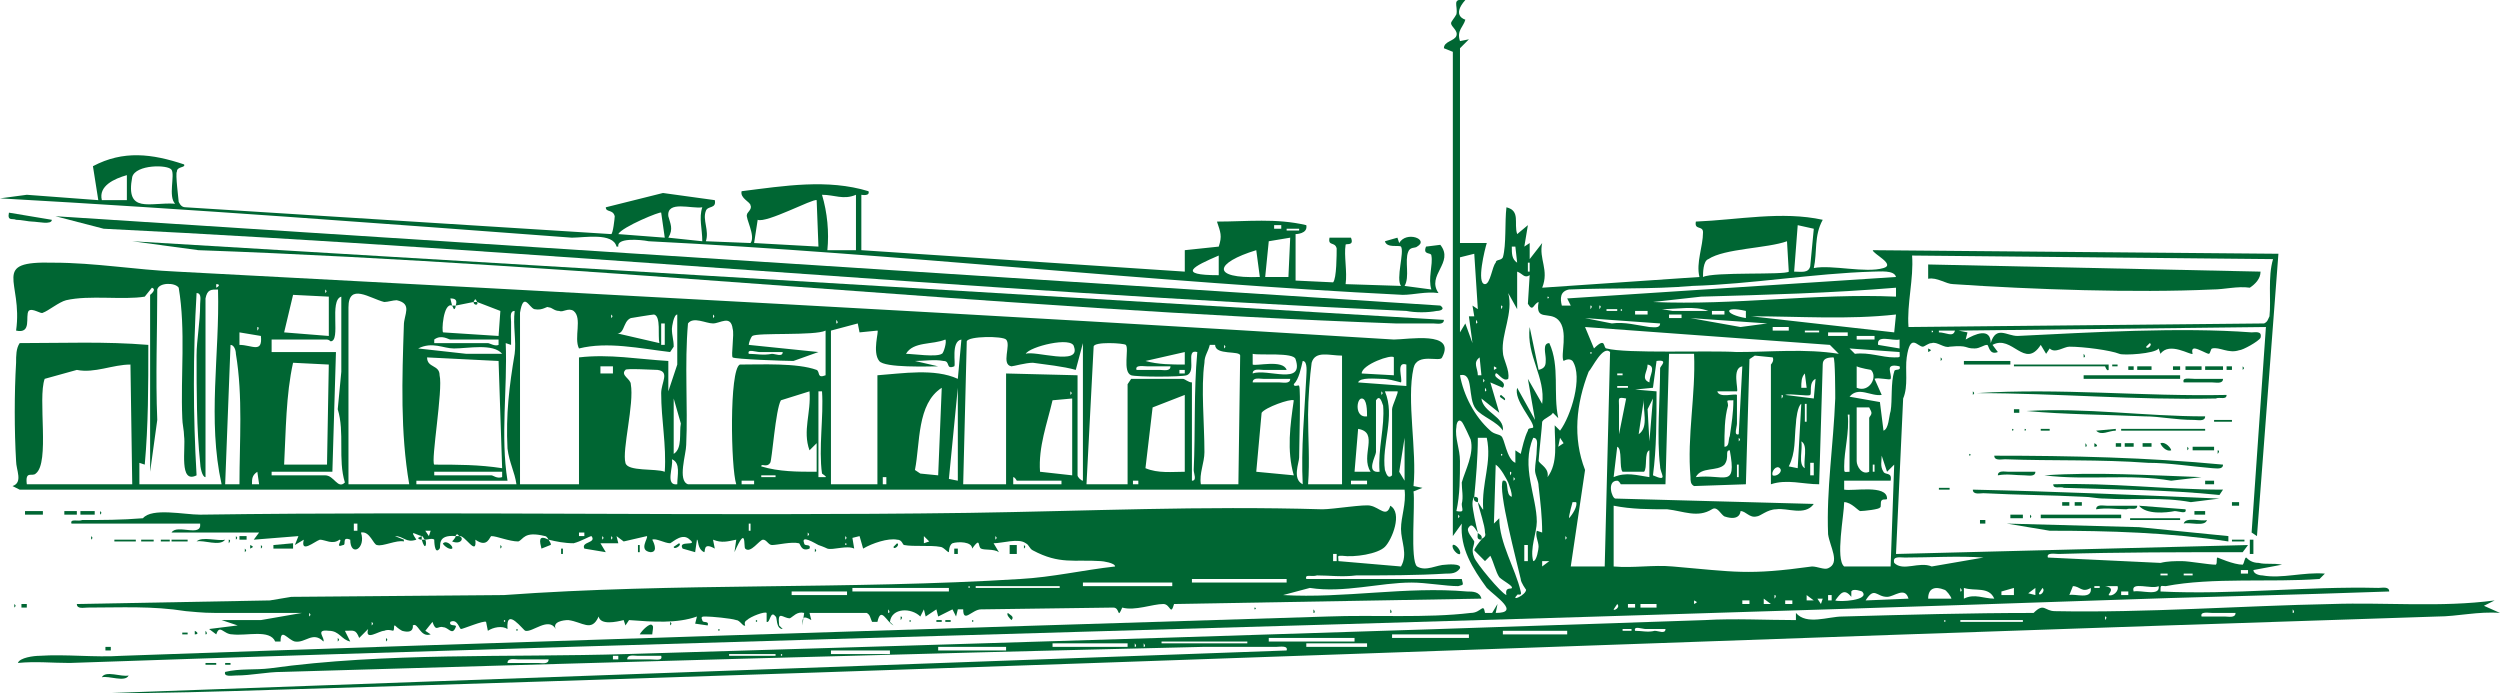 <?xml version="1.0" encoding="UTF-8"?> <svg xmlns="http://www.w3.org/2000/svg" xmlns:xlink="http://www.w3.org/1999/xlink" xml:space="preserve" width="1399px" height="388px" version="1.1" style="shape-rendering:geometricPrecision; text-rendering:geometricPrecision; image-rendering:optimizeQuality; fill-rule:evenodd; clip-rule:evenodd" viewBox="0 0 1399 388"> <defs> <style type="text/css"> .fil0 {fill:#006633;fill-rule:nonzero} </style> </defs> <g id="Warstwa_x0020_1">  <g id="_1875365881856"> <path class="fil0" d="M827 281c0,0 -3,0 -2,-3 3,0 2,2 2,3z"></path> <path class="fil0" d="M829 302c-3,0 -2,-2 -2,-4 0,1 3,1 2,4z"></path> <path class="fil0" d="M927 338l-9 0 0 2 9 0 0 -2zm-12 0l-4 0 0 2 4 0 0 -2zm-10 0l-2 3c0,1 4,-1 2,-3zm98 -2l-4 0 0 2 4 0 0 -2zm-24 0l-4 0 0 2 4 0 0 -2zm-31 0l0 2c2,-1 2,-1 0,-2zm72 -1l-3 0 2 3 1 -3zm-29 3l-4 -3 0 3 4 0zm34 -5l-2 0 0 3 2 0 0 -3zm-10 3l-4 -3 0 3 4 0zm-22 -3l0 2c1,-1 1,-2 0,-2zm198 -2l-4 0 0 2 4 0 0 -2zm-123 4c-2,-7 -8,-1 -12,-1 -6,0 -7,-6 -12,2l24 -1zm75 -6l-2 3c0,2 4,-1 2,-3zm-4 4l0 -4 -4 3 4 1zm-12 -4l-7 2 0 2 7 0 0 -4zm-11 6c-3,-7 -11,-4 -17,-6l0 6c6,-3 11,0 17,0zm-19 -6l0 2c1,0 1,-1 0,-2zm-9 1c-5,-2 -9,-1 -9,5l13 0c0,-1 -3,-5 -4,-5zm-46 1c0,0 -5,-2 -6,0l0 3c-4,-5 -6,-2 -9,2 2,1 20,0 15,-5zm166 -3c-4,2 -16,-3 -14,3 4,-1 15,3 14,-3zm-23 0l-7 0c6,1 2,4 2,5 2,1 6,-2 5,-5zm-10 0l-3 0 0 1 3 0 0 -1zm-5 1c-5,3 -6,-1 -10,-1l-2 5c3,-1 13,3 12,-4zm57 -8l-5 0 0 1 5 0 0 -1zm-14 0l-4 0 0 1 4 0 0 -1zm45 -2l-4 0 0 2 4 0 0 -2zm-391 -5l-4 0 0 3 4 -3zm243 -2c-14,-1 -30,0 -44,0 -3,0 -7,-1 -6,3 5,5 14,-1 21,2l29 -5zm-255 -7l-2 0 0 9 2 0 0 -9zm21 -5l0 2c1,-1 1,-1 0,-2zm-60 -12l0 2c1,-1 1,-1 0,-2zm64 -7c0,0 -2,7 -2,9 2,-2 5,-7 4,-9 0,0 -1,0 -2,0zm-33 -14l0 2c1,-1 1,-1 0,-2zm-2 -3l0 2c1,-1 1,-2 0,-2zm151 -2c-2,-2 -5,2 -4,4 2,1 6,-2 4,-4zm53 -2l-1 0 0 4 1 0 0 -4zm-76 0l-1 0 0 7 1 0 0 -7zm-127 18c0,-3 -1,-5 -2,-8 -1,-2 -4,-8 -7,-10l-1 33 3 -3c0,14 9,28 12,41 1,3 -2,1 -2,2 -4,4 5,0 5,-3 0,0 -3,-4 -3,-6 -2,-9 -13,-50 -10,-55 4,-1 1,8 5,9zm169 -19l-2 0 0 7 2 0 0 -7zm41 5l-3 -9c0,3 -1,6 1,9 1,2 5,0 4,5l-26 0 0 5c5,1 24,-3 24,5 0,1 -2,0 -3,1 -1,1 0,4 -1,4 0,1 -9,2 -11,2 -1,0 -5,-5 -9,-5 0,7 -5,32 0,36l26 0 2 -57 -4 4zm-216 -10l0 1c1,0 1,-1 0,-1zm109 13c16,-2 23,7 19,-15 -3,0 0,4 -3,8 -4,4 -13,1 -16,7zm-41 -3c-2,-2 0,-13 -3,-14l-2 17c7,-3 13,-1 20,0l0 -15c-3,1 -1,10 -3,12 -1,0 -11,0 -12,0zm102 -2c-1,-4 2,-13 -2,-15 1,4 -2,13 2,15zm-37 -17l0 2c1,-1 1,-1 0,-2zm-101 5l3 -2 -2 -3 -1 5zm-9 48c0,-9 -1,-17 -2,-26 0,-3 -2,-6 -2,-9 0,-3 1,-8 1,-12 0,-2 1,-6 -2,-6 -7,16 2,33 2,47 0,6 -4,15 -2,22 2,0 3,-7 3,-8 0,-3 -2,-6 -1,-9l3 1zm-38 -20c0,0 -1,1 -1,4 0,3 2,12 3,16 -1,-1 -3,-6 -5,-3 -2,2 2,6 3,8 0,3 -2,4 0,9 1,3 15,20 18,21 -1,-5 3,-3 3,-4 1,-1 -5,-4 -7,-6 -2,-3 -3,-8 -5,-12l-3 3 -6 -6c0,-1 3,-5 4,-6 0,-1 3,-1 2,-4 0,-4 -3,-12 -4,-17 1,1 3,5 3,4 -1,-15 5,-26 2,-40l-5 0c0,11 -1,22 -2,33zm-7 -42c-2,-2 -3,1 -3,3 -1,6 2,12 2,19 0,9 0,19 -2,28 5,1 3,-1 3,-4 1,-4 0,-8 0,-12 2,-7 7,-16 5,-24 0,0 -4,-9 -5,-10zm228 28l0 -30c0,-1 2,-2 1,-4l-1 -2 -7 0 0 30c0,3 3,8 7,6zm-11 0l0 -32 -1 0c1,10 -2,20 -2,29 0,4 0,3 3,3zm-24 -38l-1 0 0 10 1 0 0 -10zm-5 36l2 -36c-2,1 -3,9 -3,11 -1,9 0,16 -4,24l5 1zm-36 -38c-5,0 -3,0 -3,3 -2,7 -2,15 -2,23 3,0 2,-4 3,-6 1,-7 2,-13 2,-20zm-47 23l2 -24 -3 6 1 18zm-6 -4c6,-4 2,-14 3,-20l-3 20zm-7 -20c-5,-1 -4,0 -4,4 0,5 0,11 0,16l4 -20zm87 -2l0 2c1,-1 1,-2 0,-2zm-166 -4l0 2c1,0 1,-1 0,-2zm80 -1l-6 0 0 1 6 0 0 -1zm104 7l1 -11c-4,2 -2,8 -3,9 -1,1 -11,-1 -14,0l16 2zm-185 -11l0 2c1,-1 1,-1 0,-2zm181 5l-1 -8c-2,2 -2,5 -2,8l3 0zm-103 -8l-3 0 0 1 3 0 0 -1zm155 -4c-9,-2 -4,4 -5,7 0,1 -7,-1 -9,0l4 9c-6,1 -13,-5 -18,1l17 3 2 16c3,-1 3,-8 4,-11 1,-6 0,-16 2,-22 0,-2 4,0 3,-3zm-16 2c0,0 -6,-1 -8,-2l0 12c7,3 12,-6 8,-10zm-74 36l2 -38c-6,1 -2,13 -3,14l-11 0c1,4 10,1 11,2 0,0 0,13 0,16 0,2 -2,7 1,6zm-137 -38l0 2c2,-1 2,-1 0,-2zm87 9c0,-4 4,-9 -1,-10 0,4 -4,8 1,10zm6 47c-2,-16 0,-38 0,-55 0,-1 5,-5 -2,-4l-2 15 -10 1 12 1c0,16 0,32 -2,47 9,4 4,-1 4,-5zm-100 -51l-1 -10c-4,3 -1,6 -1,10l2 0zm103 61l-25 0c0,0 -1,-2 -2,-2 -6,0 -3,10 -1,10l111 3c-5,7 -15,2 -21,3 -5,0 -9,4 -11,4 -4,1 -6,-3 -9,-3 0,0 0,6 -9,3 -2,-1 -4,-6 -7,-4 -8,5 -16,1 -25,0 -10,0 -20,0 -30,-2l0 34c11,1 22,-1 33,0 35,3 42,5 78,0 3,0 7,2 9,1 7,-3 1,-12 0,-19 -1,-25 3,-50 4,-76 0,-2 0,-23 -1,-23 -4,0 -6,1 -6,4l-2 67c-9,0 -18,-3 -27,0l0 -67c0,0 2,-2 1,-4l-10 -1 -3 2 -2 70 -29 1c-2,-1 -2,-3 -2,-5 -2,-23 3,-46 2,-69l-14 0 -2 73zm-31 -74c-4,-4 -10,9 -12,11 -7,18 -9,37 -2,55l-8 54 19 0 3 -120zm-11 0l0 1c1,0 1,-1 0,-1zm173 0l-28 -2 3 3c8,-1 15,2 22,2 4,0 3,0 3,-3zm140 -5l-2 2c0,2 4,-1 2,-2zm-140 -2c-4,1 -13,-3 -12,3l12 2 0 -5zm-14 -2l-10 0 0 2 10 0 0 -2zm-15 -2l-11 0 0 2 11 0 0 -2zm60 -1l-9 0 0 1c4,0 8,3 9,-1zm-13 0l0 1c1,0 1,-1 0,-1zm-63 0l-8 0 0 1 8 0 0 -1zm-17 -2l-9 0 0 2 9 0 0 -2zm28 15l-5 -5 -137 -10 5 12c7,-7 5,0 7,0 11,3 57,1 73,2 19,0 38,-2 57,1zm-203 -19l0 2c1,0 1,-1 0,-2zm163 2l-43 -3 28 5 15 -2zm-60 0l-42 -3 15 3c7,-1 14,1 21,2 2,0 6,1 6,-2zm132 -5c-27,3 -54,1 -81,1l80 9 1 -10zm-120 0l-7 0 0 2 7 0 0 -2zm24 -2l-7 0 0 2 7 0 0 -2zm-43 0l-7 0 0 2 7 0 0 -2zm55 0c-13,-3 -12,2 0,4l0 -4zm-21 0c-8,-3 -17,-1 -26,-1l6 1 20 0zm-49 -1l0 1c1,0 1,-1 0,-1zm-2 0l-6 0 0 1 6 0 0 -1zm-10 -2l0 2c1,-1 1,-2 0,-2zm-5 0l0 2c1,-1 1,-2 0,-2zm-50 0l0 2c1,-1 1,-2 0,-2zm26 -5l0 1c1,0 1,-1 0,-1zm195 -5c-36,3 -73,4 -109,5l-27 3c46,2 91,-5 136,-3l0 -5zm0 -6c-1,-4 -9,-3 -13,-3 -33,1 -68,7 -101,8 -23,2 -46,1 -69,2 -5,1 -5,5 -4,9l5 0 -2 -4 184 -12zm-205 -1c-3,2 -4,-1 -7,-2l0 21 -5 -9c3,11 -4,23 -3,33 0,4 4,10 3,15 -3,2 -6,-4 -7,-3 -2,3 7,4 4,8l-7 -3 5 17 -10 -8c1,8 13,10 12,18 -3,-5 -12,-8 -15,-12 -5,-6 -1,-21 -9,-19 2,11 8,23 17,31 2,2 5,2 6,3 2,1 3,13 8,15l0 -7 3 2c1,-4 2,-9 4,-13 0,-2 3,-1 3,-2 0,-4 -11,-15 -9,-22l10 18 -4 -23 8 14c2,-15 -9,-27 -7,-43l5 24c4,-1 4,-3 4,-6 0,-3 -2,-9 2,-9 6,13 2,28 5,42l-3 -3c-1,2 -5,3 -6,5 0,2 -2,20 -2,22 1,2 6,4 5,9 6,-8 4,-19 4,-29l3 3c6,-8 13,-30 7,-39 -2,-2 -5,0 -5,0 -2,-3 3,-17 -3,-23 -5,-5 -13,1 -11,-10 -3,1 -3,6 -6,1l1 -16zm0 -7l-1 0 0 5 1 0 0 -5zm416 -2l-202 -2c1,13 -3,27 -2,40l199 -2c2,-1 2,-2 3,-4 1,-9 -1,-22 2,-32zm-447 -3l-8 2 0 42 3 -5 4 11 -2 -15 3 0 -1 -6 3 2 -2 -31zm21 -4c0,4 0,7 3,9l-1 -9 -2 0zm155 14l-1 -17c-11,4 -35,4 -44,10 -3,1 -3,8 -3,10 6,-3 46,-1 48,-3zm14 -24l-9 -2 -2 26c4,0 8,1 9,-3 0,-1 2,-20 2,-21zm39 22c7,-2 -6,-8 -6,-10l227 2 -12 158 -3 -2 8 -115 -172 2 5 1 -1 4c5,-3 14,-7 14,2 3,-10 9,-4 15,-4 41,-2 91,-5 131,-2 2,0 6,-1 5,3 -1,2 -10,7 -12,7 -6,2 -11,-2 -15,-1 -1,0 -1,3 -2,3 -1,0 -6,-3 -8,-3 -2,0 -1,3 -1,3 -1,1 -13,-7 -18,0l-1 -3c-2,3 -20,4 -22,3 -5,-2 -20,-4 -28,-4 -3,0 -8,4 -11,1l-2 3 -3 -5c-9,14 -16,-6 -27,0l3 4c-5,2 -5,-4 -6,-4 -2,0 -4,2 -7,2 -6,0 -3,-2 -14,-1 -3,1 -7,-3 -10,-2 -2,0 -4,2 -5,2 -3,0 -7,-8 -9,6 -1,7 1,16 -2,23l-4 87 197 -5 -3 4c-34,0 -69,0 -103,1 -2,0 -7,-1 -6,2l63 3c4,-1 8,-1 12,-1 4,0 15,2 19,2 1,-1 0,-4 1,-4 0,0 9,4 14,4 1,-1 1,-4 2,-4 1,1 3,3 7,3 4,1 8,0 13,1l-16 3c0,2 3,3 5,3 11,2 23,-2 35,-1l-3 3c-27,2 -60,-1 -86,4 -3,0 -3,-1 -3,3 41,2 81,-3 122,-2 2,0 6,-1 6,2 -54,2 -109,3 -163,5 -377,13 -757,22 -1135,35 -10,0 -19,-1 -29,0 1,-3 9,-4 12,-4 15,-1 31,1 46,0 225,-8 450,-15 675,-22 26,-1 55,1 80,-2 6,0 7,-6 8,0l4 0 3 -5 -1 5c14,0 0,-9 -5,-14 -8,-11 -15,-22 -14,-36l-5 7 0 -271 -5 -2c0,-4 6,-4 7,-7 1,-3 -3,-5 -3,-7 0,-1 2,-3 3,-5 1,-5 -3,-9 5,-8 -8,9 0,11 0,11 -1,4 -5,6 -3,12l5 -1 -5 5 0 109 15 0c-1,3 -6,23 -1,23 3,0 4,-10 6,-12 0,-2 3,-1 4,-3 2,-7 1,-20 2,-28 8,2 4,9 6,15l6 -5 -2 12 3 -2 0 9 7 -9c-2,9 4,15 0,25l88 -6c-2,-8 2,-17 2,-25 0,-4 -5,-1 -4,-6 24,-1 48,-6 71,-1 -5,9 -3,18 -5,27 10,-2 29,3 39,0z"></path> <path class="fil0" d="M682 154l0 -11c-14,6 -24,11 0,11zm21 -14c-23,7 -26,16 2,15l-2 -15zm19 -7l-12 2 -2 20 13 0 1 -22zm5 -5l-7 0 0 1 7 0 0 -1zm-10 -2l-4 0 0 2 4 0 0 -2zm-347 -7c0,-1 -22,8 -24,12l26 2 -2 -14zm23 -3c-6,1 -20,-4 -19,5 1,4 3,7 0,12l19 2c0,-7 -2,-13 0,-19zm64 -4c-2,-1 -28,13 -33,11l-2 13 36 2 -1 -26zm22 -3c-7,3 -12,0 -19,0 3,10 4,21 3,31l16 0 0 -31zm-408 -11c-7,2 -16,6 -14,14l14 0 0 -14zm25 -3c-2,-3 -20,-3 -22,4 -4,21 10,14 24,15 -4,-4 0,-16 -2,-19zm629 62l21 1c2,-2 2,-16 2,-19 -1,-4 -5,-1 -4,-6l12 0c2,5 -3,3 -3,4 -1,6 1,15 0,22l31 1c-3,-4 2,-19 0,-22 -1,-1 -8,1 -9,-3l7 -2 1 3c4,-7 17,-2 10,2 -1,1 -4,0 -5,3 -2,5 1,14 -2,19l15 2c-2,-6 1,-14 0,-19 0,-2 -5,0 -3,-5l8 -1c8,10 -8,17 -1,27 -7,-1 -14,1 -20,1 -141,-7 -282,-23 -422,-30 -5,-1 -18,-2 -17,3l-1 0c-2,-8 -18,-5 -25,-5 -107,-8 -213,-16 -320,-22l15 -2 40 3 -3 -19c17,-9 33,-7 51,-1 1,2 -4,1 -4,4 -1,1 1,16 1,17 1,2 2,3 4,3l238 15c1,0 2,-9 2,-10 -1,-4 -5,-2 -5,-5l32 -8 29 4c1,5 -4,3 -5,6 -2,5 2,11 0,17l25 1c3,-4 -3,-14 -2,-16 0,-1 3,-3 2,-5 0,-2 -6,-4 -5,-8 24,-3 48,-7 71,0 1,3 -4,2 -4,2l0 31 181 12 0 -12 19 -2c2,-6 1,-8 -1,-14 17,0 33,-2 50,2 1,5 -6,5 -6,5l0 26z"></path> <path class="fil0" d="M806 171c3,2 0,3 -2,3 -5,1 -12,1 -17,0 -243,-11 -486,-34 -729,-46l-27 -7 775 50z"></path> <path class="fil0" d="M808 179c0,3 -4,2 -6,2 -7,0 -14,0 -21,0 -223,-8 -446,-33 -670,-41l-37 -5 734 44z"></path> <path class="fil0" d="M1247 300l0 3c-33,-5 -67,-6 -100,-6l-24 -4 74 2 50 5z"></path> <path class="fil0" d="M1242 279l-16 2c-16,-3 -32,-1 -48,-2 -5,0 -8,-1 -12,-1 -19,-1 -37,-1 -56,-2 -2,0 -6,1 -6,-2 46,1 92,3 138,5z"></path> <path class="fil0" d="M1246 221c0,3 -4,1 -6,2 -45,1 -89,-3 -134,-3 47,-3 93,2 140,1z"></path> <path class="fil0" d="M1244 260c0,3 -4,2 -6,2 -12,-1 -24,-3 -36,-3 -27,-2 -53,-1 -80,-2 -2,0 -6,1 -6,-2 43,0 86,1 128,5z"></path> <path class="fil0" d="M1244 274l-2 3c-29,-3 -58,-3 -87,-4 -2,-1 -6,1 -6,-2 32,-1 63,3 95,3z"></path> <path class="fil0" d="M1234 233c0,3 -4,2 -6,2 -11,0 -19,-2 -28,-2 -22,-1 -44,-1 -66,-3 33,-2 66,3 100,3z"></path> <path class="fil0" d="M1232 267l-17 2c-23,-4 -47,0 -71,-3 29,-2 59,0 88,1z"></path> <path class="fil0" d="M1180 204l0 3c-1,1 -2,-2 -2,-2l-51 0 0 -1 53 0z"></path> <polygon class="fil0" points="1220,212 1166,212 1166,210 1220,210 "></polygon> <polygon class="fil0" points="1234,241 1187,241 1187,240 1234,240 "></polygon> <polygon class="fil0" points="1187,290 1142,290 1142,288 1187,288 "></polygon> <path class="fil0" d="M29 123c0,3 -8,1 -11,1 -2,0 -6,-1 -9,-1 -2,-1 -5,1 -4,-4l24 4z"></path> <polygon class="fil0" points="1220,291 1192,291 1192,290 1220,290 "></polygon> <path class="fil0" d="M1223 285c1,3 -4,1 -6,1 -5,1 -16,2 -20,-3l26 2z"></path> <polygon class="fil0" points="1125,204 1099,204 1099,202 1125,202 "></polygon> <path class="fil0" d="M1244 212c0,3 -4,2 -6,2 -6,0 -11,0 -16,0 -1,-3 3,-2 6,-2 5,0 11,0 16,0z"></path> <path class="fil0" d="M1196 283c0,3 -4,1 -6,2 -6,0 -11,-1 -17,0 0,-3 4,-2 6,-2 6,0 11,0 17,0z"></path> <path class="fil0" d="M1139 264c0,3 -4,2 -6,2 -5,0 -10,-1 -15,0 0,-3 4,-2 6,-2 5,0 10,0 15,0z"></path> <path class="fil0" d="M72 378c-2,4 -11,0 -15,1 2,-4 11,0 15,-1z"></path> <polygon class="fil0" points="164,304 164,307 153,307 153,305 "></polygon> <path class="fil0" d="M126 302c-3,4 -12,0 -16,1 3,-3 12,0 16,-1z"></path> <path class="fil0" d="M365 350c1,0 0,4 0,5l-7 0c1,-2 6,-7 7,-5z"></path> <path class="fil0" d="M1235 291c-1,4 -10,1 -13,2 1,-4 10,-1 13,-2z"></path> <polygon class="fil0" points="1239,252 1227,252 1227,250 1239,250 "></polygon> <path class="fil0" d="M253 171l2 0c0,0 0,2 -1,2l-1 -2z"></path> <path class="fil0" d="M257 300c3,1 1,5 -4,3 0,0 2,-2 2,-3 1,0 1,0 2,0z"></path> <path class="fil0" d="M236 302c0,0 -2,0 -2,-1l2 -1c0,0 0,2 0,2z"></path> <path class="fil0" d="M265 169c0,0 2,0 2,0 1,2 -2,2 -2,0z"></path> <path class="fil0" d="M208 348l0 2c1,-1 1,-1 0,-2zm74 -1l0 1c1,0 1,-1 0,-1zm-109 -4l0 2c1,-1 1,-1 0,-2zm324 -2l0 2c1,0 1,-1 0,-2zm-23 -10l-31 0 0 2 31 0 0 -2zm57 -2l-54 0 0 2 54 0 0 -2zm62 -1l-47 0 0 1 47 0 0 -1zm-51 0l0 1c1,0 1,-1 0,-1zm114 -2l-50 0 0 2 50 0 0 -2zm64 -2l-53 0 0 2 53 0 0 -2zm28 -14l-2 0 0 4 2 0 0 -4zm-275 -6l0 1c1,0 1,-1 0,-1zm84 -4l0 2c1,-1 1,-1 0,-2zm-37 3l-3 -3 0 4 3 -1zm-47 -3l0 2c1,-1 1,-1 0,-2zm-131 0l0 2c1,-1 1,-1 0,-2zm-5 0l0 2c1,-1 1,-1 0,-2zm115 -2l0 2c1,-1 1,-1 0,-2zm-125 0l-3 0 0 2 3 0 0 -2zm-86 -1l-3 0 2 3 1 -3zm179 -4l-1 0 0 4 1 0 0 -4zm-220 0l-2 0 0 4 2 0 0 -4zm565 -24l-9 0 0 2 9 0 0 -2zm-128 0l-3 0 0 2 3 0 0 -2zm-215 0l-7 0 0 2 7 0 0 -2zm172 0l-25 0c0,0 -1,-2 -2,-2l0 4 27 0 0 -2zm-98 -2l-2 0 0 4 2 0 0 -4zm-62 -1l-8 0 0 1 8 0 0 -1zm-153 -2l-38 0 0 2 32 0c1,0 3,2 6,1l0 -3zm-136 7l-1 -7c-3,2 -3,4 -3,7l4 0zm234 0c0,-5 2,-12 -3,-14 1,4 -4,15 3,14zm407 -2l0 -24 -3 19 3 5zm-19 -5c-6,-9 5,-22 -7,-24l-2 24 9 0zm3 -40l0 29c0,2 -6,12 2,11 -1,-13 3,-25 2,-37 -1,-3 -2,-6 -4,-3zm-46 0c-2,-1 -16,4 -18,7l-3 33 21 2c-4,-14 -2,-28 0,-42zm41 9c0,-3 0,-10 -3,-10 -3,0 -4,11 3,10zm-165 -10l-11 1c-3,13 -8,26 -7,40l18 2 0 -43zm-223 0l0 31c5,-3 3,-12 4,-17l-4 -14zm286 41l0 -43 -18 7 -4 34c7,3 15,2 22,2zm116 2l0 -37c0,-2 4,-10 3,-10l-7 0c6,14 -2,30 0,44 1,3 2,5 4,3zm-6 -47l0 2c1,-1 1,-1 0,-2zm-174 0l0 2c1,-1 1,-1 0,-2zm-139 46c-2,-14 1,-32 0,-46l-2 0 0 48 4 0c1,0 -2,-2 -2,-2zm-7 -13c-4,-11 1,-21 0,-33l-16 5c-3,5 -5,34 -6,35 -2,3 -5,0 -5,2 10,3 20,3 31,3l0 -16 -4 4zm83 17l0 -52 -5 51 5 1zm-11 -3l2 -49c-14,9 -12,31 -15,46l3 2 10 1zm197 -54c-5,0 -10,0 -15,0 -2,0 -6,-1 -6,2 5,0 10,0 15,0 2,0 6,1 6,-2zm-59 -5l-3 0 0 2 3 0 0 -2zm-291 57c1,-15 -2,-29 -2,-44 0,-6 5,-12 -2,-13 -2,0 -18,-1 -18,0 -3,3 3,5 3,8 2,11 -5,37 -3,44 1,5 17,3 22,5zm283 -59c-5,0 -9,0 -13,0 -2,0 -7,-1 -6,2 4,0 8,0 13,0 2,0 6,1 6,-2zm-312 0l-7 0 0 4 7 0 0 -4zm444 -1c-6,-2 -2,8 -3,10 -4,-1 -7,-2 -11,-2 -3,0 -12,-1 -13,2l27 2 0 -12zm-772 67l59 0 -1 -67c-10,0 -20,5 -30,3l-18 5c-4,11 3,47 -5,53 -2,2 -6,-2 -5,6zm712 -55c1,1 0,35 0,40 0,3 -4,12 2,15 -1,-20 1,-40 2,-60 0,-2 1,-9 -2,-9 -1,4 -2,10 -5,13 0,2 3,0 3,1zm-568 44l24 0 1 -56 -20 -1c-4,18 -4,38 -5,57zm621 -60c-1,-2 -18,4 -18,9l18 1 0 -10zm-501 2l-40 -2c0,6 7,4 7,10 2,8 -5,48 -3,50 13,0 25,0 38,2l-2 -60zm472 -3c-7,0 -15,-3 -17,4 -1,7 -2,21 -2,29 0,13 1,26 0,39l19 0 0 -72zm-50 10c8,-3 29,7 24,-8 -1,-4 -20,-2 -24,-3l0 6c2,1 17,-3 19,3 -4,0 -8,0 -13,0 -2,0 -6,-1 -6,2zm-38 -12l-22 5c7,2 15,2 22,2l0 -7zm-225 0c-5,0 -9,0 -13,0 -2,0 -7,-2 -6,1 4,0 8,1 13,0 2,0 6,2 6,-1zm247 -4l0 2c1,-1 1,-1 0,-2zm-5 0l-3 0c-1,4 -3,6 -3,10 -2,14 0,34 0,50 0,6 -3,12 -2,18l21 0 1 -72c0,-3 -14,0 -14,-6zm-399 5c-5,-6 -19,-3 -27,-3 -6,0 -12,-4 -20,0l27 3 20 0zm-147 73c0,-24 2,-49 -2,-73 0,-2 -1,-5 -3,-5l-3 78 8 0zm497 0l0 -56 2 -3 29 0c1,0 3,2 5,2l0 55c3,0 1,-4 1,-6 1,-22 0,-44 2,-66 -7,-2 0,11 -6,13 -3,1 -28,1 -31,0 -5,-2 -1,-15 -3,-17 -1,-1 -18,-2 -18,1l-4 77 23 0zm-57 -73c5,-2 31,7 27,-4 -1,-6 -25,0 -27,4zm-47 0c1,0 3,-7 2,-8 -7,3 -18,1 -22,8 4,0 17,2 20,0zm12 73l24 0 0 -62 40 1 0 56c0,1 2,3 3,3 0,-26 0,-51 0,-77l-4 15c-7,-2 -17,-3 -24,-4 -4,0 -11,2 -12,2 -6,-1 0,-12 -3,-15 -2,-2 -21,-2 -22,1l-2 80zm-260 -81l-27 0c-1,0 -5,-3 -9,0l0 2 30 0c1,0 4,2 6,1l0 -3zm-133 -2l-12 -2 0 7c7,0 13,5 12,-5zm-2 -5l0 2c1,-1 1,-2 0,-2zm321 88l26 0 0 -61c14,-1 32,-4 45,2l2 -22c-6,1 -3,14 -4,15 -5,2 -2,-3 -6,-3 -5,-1 -11,0 -16,0l13 3c-5,0 -30,1 -33,-3 -4,-5 0,-17 -1,-17l-10 1 -1 -5 -15 4 0 86zm-93 -90l-2 0 0 12 2 0 0 -12zm96 -2l0 2c1,0 1,-1 0,-2zm-83 92l27 0c-3,-9 -4,-64 2,-67 12,0 32,-1 43,3 2,1 0,5 5,3l0 -25c-6,3 -38,1 -41,3 -1,1 -2,4 -2,5l39 4 -14 5c-5,0 -33,-1 -34,-2 -1,-1 1,-13 0,-16 -1,-8 -7,-3 -11,-3 -4,0 -11,-4 -14,0 -2,23 0,46 -1,68 0,5 -5,20 1,22zm14 -95l0 2c1,-1 1,-1 0,-2zm-30 16c-1,-4 1,-15 -3,-16 -1,0 -13,2 -13,2 -5,2 -3,11 -10,8l26 6zm-27 -16l0 2c1,-1 1,-1 0,-2zm-53 95c-1,-7 -4,-12 -5,-20 -1,-19 1,-35 4,-53 1,-7 -1,-16 0,-24 -3,0 -2,4 -2,6 0,5 0,9 0,13l-3 -1c1,26 -3,52 1,77l-51 0 0 2 56 0zm2 -96l0 96 33 0 0 -71c17,-2 33,1 50,2l0 17 5 -15 0 -28c-2,0 -3,7 -3,8 0,4 1,6 1,10l-2 3c-17,-2 -35,-6 -51,-2 -3,-6 2,-17 -3,-21 -3,-2 -6,1 -8,0 -3,0 -4,-2 -6,-2 -1,-1 -3,2 -8,1 -3,-1 -6,-10 -8,2zm-38 -4c-5,-2 -6,15 -5,15l31 2 1 -14 -13 -5c-1,-2 -1,-2 -2,0l-10 2c1,-3 0,-4 -3,-4l1 4zm-70 19c-10,0 -21,0 -31,0l0 7 36 0 -2 67 -34 0 0 2 30 0c5,0 7,8 11,4 -4,-13 0,-28 -4,-41l2 -21 0 -42c-7,2 0,25 -6,25 0,0 -1,-1 -2,-1zm46 81c-5,-29 -4,-59 -3,-89 0,-6 5,-12 -4,-14 -2,0 -5,1 -7,1 -8,-2 -20,-11 -20,3l0 99 34 0zm-45 -105l-20 -1 -5 21 25 2 0 -22zm-2 -4l0 2c1,-1 1,-1 0,-2zm-61 -3l0 2c2,-1 2,-2 0,-2zm115 141c-4,-1 -7,-4 -3,2 -6,2 -7,-2 -12,-2l5 2 0 1c-4,-1 -12,3 -15,2 -2,0 -4,-8 -9,-7 3,9 -6,14 -6,4 -5,-2 -2,3 -4,3 -5,2 0,-3 -2,-3 -4,3 -8,0 -11,0 -3,1 -11,8 -9,0l-5 3 2 -5 -25 2 3 -4 -49 0c3,-5 17,3 16,-5l-72 0c-1,-3 4,-1 6,-2 11,0 22,0 34,-1 5,-6 23,-2 32,-2 143,-2 286,1 430,-1 67,-1 130,-4 198,-2 6,0 24,-3 27,-2 5,1 9,7 11,0 7,4 1,19 -3,23 -4,4 -17,6 -24,5 -3,0 -2,0 -2,3l35 3c4,-7 0,-14 0,-21 0,-7 3,-14 2,-22l-775 0 -4 -2c6,-2 2,-9 2,-14 -1,-17 -1,-38 0,-55 0,-4 0,-8 2,-11 24,0 48,-1 72,1 0,23 0,45 -2,67l-3 -1 0 12 46 0c-8,-36 -1,-73 -2,-109 -4,0 -6,0 -7,5l0 100c-2,0 -3,-6 -3,-8 -2,-19 -2,-40 -2,-60 0,-9 2,-18 2,-29 0,-2 1,-6 -2,-6 -2,34 -2,68 0,102 -10,5 -6,-15 -7,-22 0,-3 -1,-7 -1,-10 -1,-24 2,-49 -2,-73 -2,-3 -11,-3 -12,1 0,24 -1,49 0,73l-4 29 0 -99c0,0 4,-3 1,-4l-4 5c-12,2 -31,-1 -44,2 -4,1 -10,6 -13,7 -1,1 -6,-3 -8,-1 -2,3 2,13 -7,11 4,-28 -15,-39 21,-38 23,0 46,4 69,5 227,12 454,24 681,38 8,0 35,-5 27,10 -1,3 -14,-3 -16,6 -4,18 2,46 0,66l5 1 -5 2c1,7 -2,39 2,42 5,3 11,-1 16,-1 0,0 9,-1 8,2 -2,3 -5,3 -8,3 -16,1 -34,1 -50,1 -8,1 -15,0 -22,0 -3,1 -7,-1 -6,2l87 0c1,4 1,3 -2,4 -7,0 -18,-2 -26,-2 -18,0 -38,6 -57,3l-15 4c34,2 69,-5 103,-2 3,0 7,0 8,4l-172 3c-2,7 -2,0 -6,0 -6,0 -16,4 -23,2 -3,7 -1,0 -5,0l-74 1c-5,0 -10,8 -10,0l-3 0 -1 4 -2 -4 -8 4 -1 -4 -6 4 -1 -4 -2 4c-5,-5 -16,-5 -17,3l2 2c-4,-2 -7,-11 -9,-2l-3 0c-1,-2 -1,-4 -3,-5 -2,0 -20,0 -24,0 -3,0 -5,0 -8,0l1 4c-5,-3 -5,-1 -5,3l1 -7c-4,-1 -6,2 -8,3 -4,0 -7,-5 -6,4l2 2c-4,0 -3,-7 -4,-7 -3,-4 -3,4 -5,3l0 -5c-1,-1 -9,2 -11,4 -2,1 -1,3 -1,3 -1,1 -3,-3 -5,-3 -3,-1 -14,-2 -17,-2 -2,0 -3,0 -2,2 0,2 4,0 3,3l-7 -1 1 -4c-11,4 -25,3 -38,2l-2 3 -1 -3c-4,1 -13,3 -14,-2 -4,9 -9,3 -17,2 -3,0 -9,1 -7,5 -4,-7 -13,2 -17,1 -1,0 -11,-14 -10,-1 -3,-2 -8,-1 -11,1l-1 -5c-1,-1 -13,4 -14,4 -1,0 -2,-6 -6,-4 -1,3 4,1 3,3 -2,5 -4,0 -7,0 -3,-1 -4,3 -6,-3l-4 5 3 2c-6,2 -7,-7 -10,-5 0,0 1,5 -6,3 -2,-1 -4,-3 -4,-3 -1,0 0,2 -1,3 0,0 -3,-1 -5,0 -3,0 -11,6 -9,-1l-5 5c-2,-5 -3,-4 -8,-4l3 6c-5,-1 -6,-6 -12,-6 -8,-1 -2,4 -3,6 -6,-6 -10,1 -16,0 -4,-1 -8,-8 -8,0l-3 0c-3,-7 -16,-3 -24,-4 -5,0 -7,-6 -9,0l-4 -3 16 -2 -9 -3 22 0 23 -4c-14,0 -28,0 -42,0 -12,0 -12,0 -23,-1 -19,-3 -36,-2 -55,-2 -2,0 -6,1 -6,-2l108 -2 12 -2 119 -1c96,-7 193,-3 289,-9 18,-1 35,-5 53,-7 0,-2 -7,-3 -8,-3 -15,-1 -23,2 -38,-6 -2,-1 -2,-3 -4,-4 -4,-3 -13,0 -18,0l3 5c-3,-2 -8,-1 -10,-2 -2,-1 0,-7 -5,0 0,-4 -8,-4 -11,-3 -2,1 -2,5 -2,5 -1,0 -3,-3 -5,-3 -5,-1 -15,0 -20,-1 -1,0 -1,-3 -4,-3 -5,-1 -14,2 -19,5l-2 -7 -4 1 1 6c-4,-2 -12,1 -15,0 0,0 -2,-1 -5,-2 -2,-1 -10,-6 -8,-1 0,2 4,0 3,3 -5,2 -5,-3 -6,-3 -4,-1 -12,1 -15,1 -2,0 -3,-3 -5,-3 -2,0 -7,8 -10,5 -1,-1 1,-14 -6,2l1 -7c-5,1 -8,2 -13,0l1 5c-7,-4 -5,2 -6,2 -4,-2 -3,-7 -4,-7l-1 7 -7 -2c-3,-5 9,-1 4,-5 -4,-4 -9,1 -11,2 -3,0 -8,-3 -10,-2 0,0 4,7 -1,7 -7,-1 -1,-8 -2,-9l-13 3 -4 -3 1 4 -10 0 3 5 -12 -2c-2,-4 7,-3 4,-7 -1,0 -6,3 -10,4 -5,0 -10,-1 -14,-2 0,0 2,3 1,3l-5 2c-1,-4 -2,-8 4,-5 0,0 -1,-2 -2,-2 -12,-3 -12,2 -15,3 -5,0 -12,-3 -15,-3 -1,0 -2,7 -9,2 1,10 -6,-3 -9,-2l-1 -1c-1,0 -1,1 -1,1 -11,-1 -8,6 -9,7 -3,4 -3,-5 -3,-5 -1,-1 -4,0 -5,0 -1,0 -1,-2 -2,-2z"></path> <path class="fil0" d="M238 302c1,2 0,7 -2,0 0,0 2,0 2,0z"></path> <polygon class="fil0" points="76,303 64,303 64,302 76,302 "></polygon> <path class="fil0" d="M1184 240l0 1c-4,0 -8,3 -11,0l11 -1z"></path> <polygon class="fil0" points="1249,236 1239,236 1239,235 1249,235 "></polygon> <polygon class="fil0" points="1244,207 1234,207 1234,205 1244,205 "></polygon> <polygon class="fil0" points="24,288 14,288 14,286 24,286 "></polygon> <polygon class="fil0" points="53,288 45,288 45,286 53,286 "></polygon> <polygon class="fil0" points="1261,310 1259,310 1259,302 1261,302 "></polygon> <polygon class="fil0" points="1232,207 1223,207 1223,205 1232,205 "></polygon> <polygon class="fil0" points="1204,207 1196,207 1196,205 1204,205 "></polygon> <polygon class="fil0" points="105,303 96,303 96,302 105,302 "></polygon> <polygon class="fil0" points="569,305 569,310 565,310 565,305 "></polygon> <path class="fil0" d="M253 307c-2,1 -6,-3 -5,-3 2,-2 6,2 5,3z"></path> <polygon class="fil0" points="43,288 36,288 36,286 43,286 "></polygon> <polygon class="fil0" points="1132,290 1125,290 1125,288 1132,288 "></polygon> <path class="fil0" d="M1215 252c-3,1 -6,-3 -6,-4 3,-1 6,3 6,4z"></path> <polygon class="fil0" points="1256,303 1249,303 1249,302 1256,302 "></polygon> <path class="fil0" d="M817 310c-1,1 -5,-3 -4,-5 1,-1 5,3 4,5z"></path> <polygon class="fil0" points="86,303 79,303 79,302 86,302 "></polygon> <polygon class="fil0" points="95,303 90,303 90,302 95,302 "></polygon> <polygon class="fil0" points="121,372 115,372 115,371 121,371 "></polygon> <polygon class="fil0" points="1239,271 1234,271 1234,269 1239,269 "></polygon> <polygon class="fil0" points="1091,274 1085,274 1085,273 1091,273 "></polygon> <polygon class="fil0" points="1204,250 1199,250 1199,248 1204,248 "></polygon> <polygon class="fil0" points="1234,288 1228,288 1228,286 1234,286 "></polygon> <polygon class="fil0" points="1194,250 1189,250 1189,248 1194,248 "></polygon> <polygon class="fil0" points="1147,241 1142,241 1142,240 1147,240 "></polygon> <polygon class="fil0" points="1253,283 1249,283 1249,281 1253,281 "></polygon> <polygon class="fil0" points="1165,283 1161,283 1161,281 1165,281 "></polygon> <polygon class="fil0" points="1187,250 1184,250 1184,248 1187,248 "></polygon> <polygon class="fil0" points="1158,283 1154,283 1154,281 1158,281 "></polygon> <polygon class="fil0" points="15,340 12,340 12,338 15,338 "></polygon> <polygon class="fil0" points="1249,207 1246,207 1246,205 1249,205 "></polygon> <polygon class="fil0" points="1111,293 1108,293 1108,291 1111,291 "></polygon> <polygon class="fil0" points="1130,231 1127,231 1127,229 1130,229 "></polygon> <polygon class="fil0" points="1220,207 1216,207 1216,205 1220,205 "></polygon> <polygon class="fil0" points="138,302 134,302 134,300 138,300 "></polygon> <polygon class="fil0" points="527,348 524,348 524,347 527,347 "></polygon> <polygon class="fil0" points="532,348 529,348 529,347 532,347 "></polygon> <polygon class="fil0" points="1194,207 1191,207 1191,205 1194,205 "></polygon> <polygon class="fil0" points="105,355 102,355 102,354 105,354 "></polygon> <polygon class="fil0" points="62,364 59,364 59,362 62,362 "></polygon> <polygon class="fil0" points="1185,205 1182,205 1182,204 1185,204 "></polygon> <polygon class="fil0" points="536,310 534,310 534,307 536,307 "></polygon> <polygon class="fil0" points="315,310 314,310 314,307 315,307 "></polygon> <polygon class="fil0" points="129,372 126,372 126,371 129,371 "></polygon> <polygon class="fil0" points="358,309 357,309 357,305 358,305 "></polygon> <path class="fil0" d="M380 304c2,1 -3,4 -3,2l3 -2z"></path> <path class="fil0" d="M502 304c2,1 -2,4 -2,2l2 -2z"></path> <path class="fil0" d="M140 305c2,1 2,1 0,2l0 -2z"></path> <path class="fil0" d="M146 305c1,1 1,1 0,2l0 -2z"></path> <path class="fil0" d="M280 305c1,1 1,1 0,2l0 -2z"></path> <path class="fil0" d="M1172 248c2,1 2,2 0,2l0 -2z"></path> <path class="fil0" d="M573 305c1,1 1,1 0,2l0 -2z"></path> <path class="fil0" d="M137 307c1,1 1,1 0,2l0 -2z"></path> <path class="fil0" d="M456 307c1,1 1,1 0,2l0 -2z"></path> <path class="fil0" d="M128 302c1,0 1,1 0,2l0 -2z"></path> <path class="fil0" d="M132 300c1,1 1,1 0,2l0 -2z"></path> <path class="fil0" d="M51 300c1,1 1,1 0,2l0 -2z"></path> <path class="fil0" d="M1255 205c1,1 1,1 0,2l0 -2z"></path> <path class="fil0" d="M1136 288c1,1 1,1 0,2l0 -2z"></path> <path class="fil0" d="M56 286c1,1 1,1 0,2l0 -2z"></path> <path class="fil0" d="M1126 240c1,0 1,1 0,1l0 -1z"></path> <path class="fil0" d="M1133 240c1,0 1,1 0,1l0 -1z"></path> <path class="fil0" d="M8 338c1,1 1,1 0,2l0 -2z"></path> <path class="fil0" d="M702 340c1,0 1,1 0,1l0 -1z"></path> <path class="fil0" d="M735 341c1,1 1,2 0,2l0 -2z"></path> <path class="fil0" d="M778 341c1,1 1,2 0,2l0 -2z"></path> <path class="fil0" d="M564 343c1,1 4,2 2,4 -1,-1 -3,-3 -2,-4z"></path> <path class="fil0" d="M307 369c-6,0 -11,0 -17,0 -2,0 -6,-1 -6,2 6,0 11,0 17,0 2,0 6,1 6,-2zm63 -2c-4,0 -8,0 -13,0 -2,0 -6,-1 -6,2 5,0 9,0 13,0 3,0 7,1 6,-2zm-24 0l-3 0 0 2 3 0 0 -2zm91 -1l0 1c1,0 1,-1 0,-1zm-3 0l-26 0 0 1 26 0 0 -1zm64 -2l-33 0 0 2 33 0 0 -2zm65 -2l-38 0 0 2 38 0 0 -2zm202 -2l-34 0 0 2 34 0 0 -2zm-125 0l0 2c1,0 1,-1 0,-2zm-5 0l0 2c1,0 1,-1 0,-2zm-4 0l-42 0 0 2 42 0 0 -2zm67 -1l-48 0 0 1 48 0 0 -1zm60 -2l-48 0 0 2 48 0 0 -2zm64 -2l-43 0 0 2 43 0 0 -2zm55 -2l-36 0 0 2 36 0 0 -2zm55 -1c-4,0 -7,0 -11,0 -2,0 -7,-2 -6,1 4,0 7,1 11,0 2,0 6,2 6,-1zm-19 0l-5 0 0 1 5 0 0 -1zm219 -5l-35 0 0 1 35 0 0 -1zm-44 0l0 1c1,0 1,-1 0,-1zm90 -2l0 2c1,-1 1,-2 0,-2zm73 -2c-4,0 -9,0 -13,0 -2,0 -7,-1 -6,2 4,0 9,0 13,0 2,0 6,1 6,-2zm32 -2l0 2c1,0 1,-1 0,-2zm113 -5l-6 3 9 4c-12,-1 -24,2 -35,2 -404,13 -807,29 -1210,41 -32,1 -65,2 -97,2l663 -24c1,-3 -4,-2 -6,-2 -13,0 -28,0 -41,0 -172,4 -344,9 -515,14 -9,0 -17,2 -26,2 -2,0 -7,1 -6,-2 8,-2 17,-1 25,-2 65,-9 133,-6 200,-8 201,-6 401,-12 603,-19 17,-1 34,0 51,0l0 -4c6,7 18,2 26,2 36,-1 71,-2 107,-2 6,-6 6,-1 12,-1 51,1 104,-3 155,-4 30,-1 61,2 91,-2z"></path> <path class="fil0" d="M504 345c1,0 1,1 0,2l0 -2z"></path> <path class="fil0" d="M423 347c1,0 1,1 0,1l0 -1z"></path> <path class="fil0" d="M509 347c1,0 1,1 0,1l0 -1z"></path> <path class="fil0" d="M544 347c1,0 1,1 0,1l0 -1z"></path> <path class="fil0" d="M375 348c1,1 1,1 0,2l0 -2z"></path> <path class="fil0" d="M1079 195c2,1 2,1 0,2l0 -2z"></path> <path class="fil0" d="M1104 219c1,1 1,1 0,2l0 -2z"></path> <path class="fil0" d="M289 352c1,0 1,1 0,1l0 -1z"></path> <path class="fil0" d="M402 352c1,0 1,1 0,1l0 -1z"></path> <path class="fil0" d="M109 353c2,1 2,2 0,2l0 -2z"></path> <path class="fil0" d="M115 353c1,1 1,2 0,2l0 -2z"></path> <path class="fil0" d="M189 357c1,1 1,1 0,2l0 -2z"></path> <path class="fil0" d="M216 357c1,1 1,1 0,2l0 -2z"></path> <path class="fil0" d="M1166 198c1,1 1,2 0,2l0 -2z"></path> <path class="fil0" d="M1086 200c1,1 1,1 0,2l0 -2z"></path> <path class="fil0" d="M1102 254c1,0 1,1 0,1l0 -1z"></path> <path class="fil0" d="M1241 252c1,0 1,1 0,2l0 -2z"></path> <path class="fil0" d="M1167 248c1,1 1,2 0,2l0 -2z"></path> <path class="fil0" d="M1224 250c1,1 1,1 0,2l0 -2z"></path> <path class="fil0" d="M1265 152c0,4 -3,7 -6,9 -7,-1 -14,1 -21,1 -43,2 -101,0 -145,-3 -4,0 -9,-4 -14,-3l0 -8 186 4z"></path> <path class="fil0" d="M840 221c1,1 3,2 2,3 -1,-1 -4,-2 -2,-3z"></path> </g> </g> </svg> 